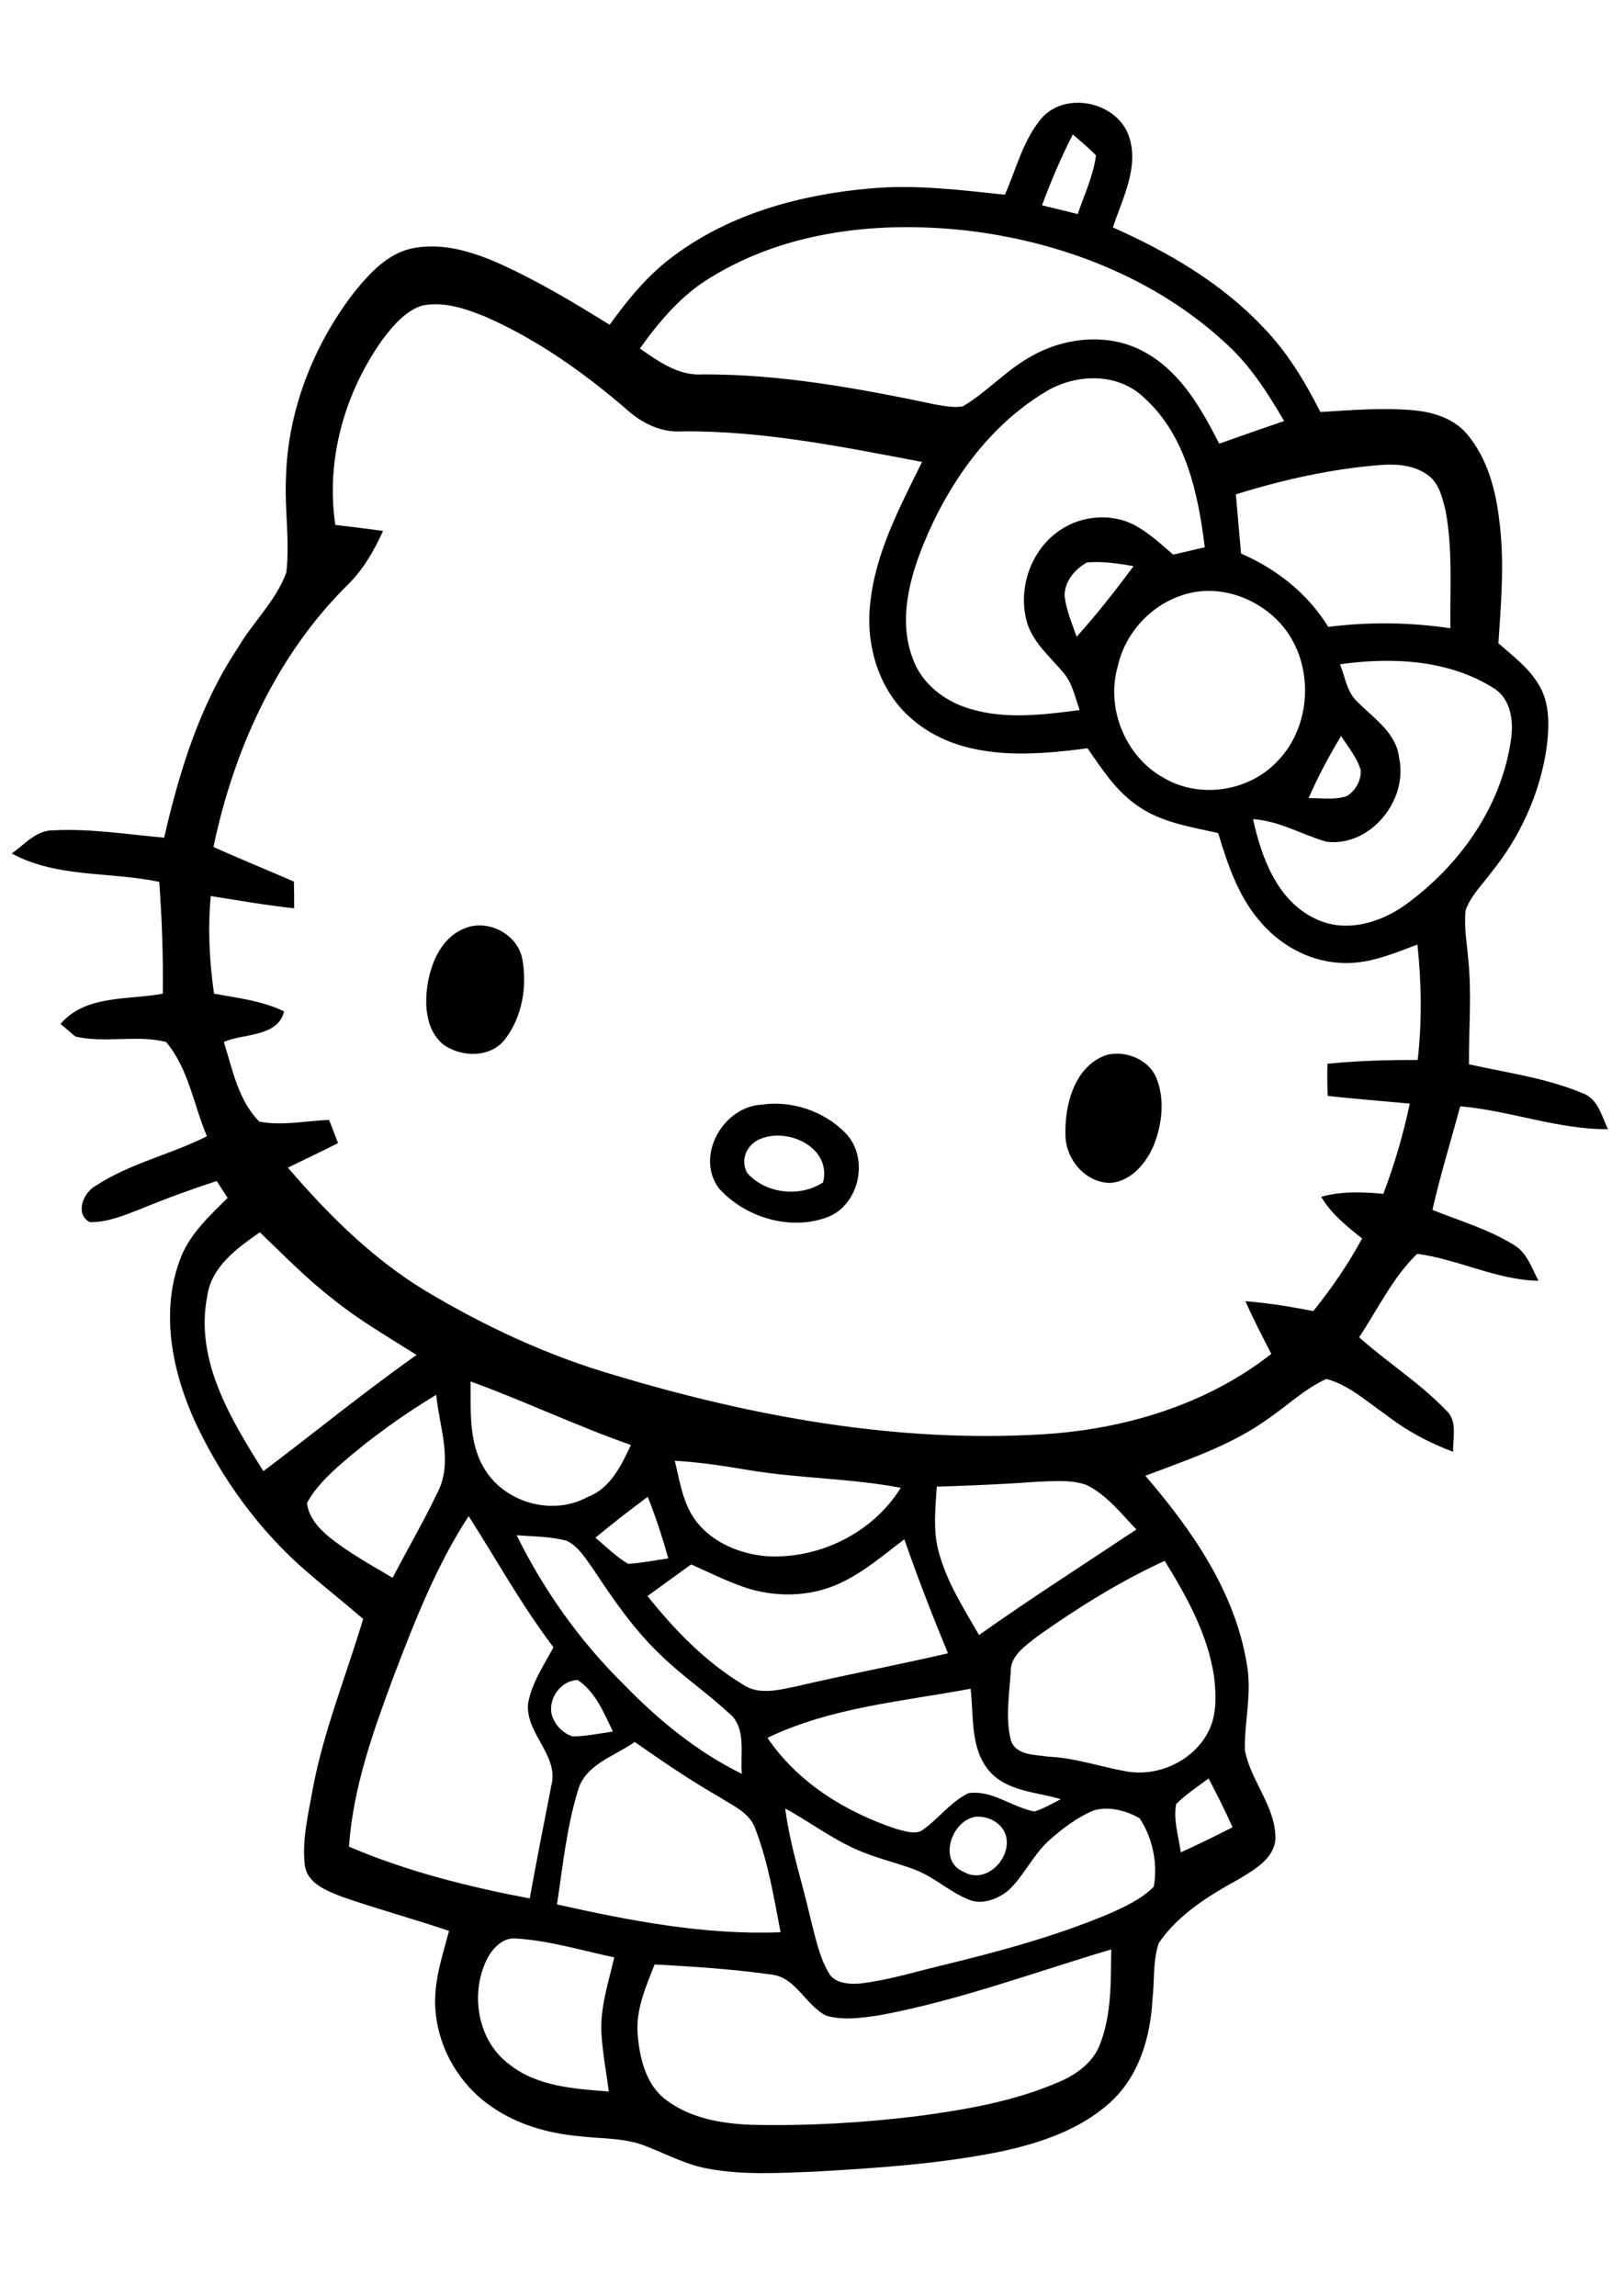 <?xml version="1.0" encoding="utf-8"?>
<!-- Generator: Adobe Illustrator 21.0.2, SVG Export Plug-In . SVG Version: 6.00 Build 0)  -->
<svg version="1.2" baseProfile="tiny" id="Layer_1" xmlns="http://www.w3.org/2000/svg" xmlns:xlink="http://www.w3.org/1999/xlink"
	 x="0px" y="0px" viewBox="0 0 595.3 841.9" overflow="scroll" xml:space="preserve">
<path d="M279.6,417.4c-5.4,1.7-8.4,7.7-5.5,12.8c6.8,7.6,19.3,9,27.8,3.4C305,421.2,289.9,413.7,279.6,417.4 M279.4,405.1
	c10.9-1.6,22.6,2.3,30.4,10.1c9.3,9,5.6,27-6.7,31.3c-13.5,4.9-29.9-0.1-39.4-10.7C254.9,424,265.2,405.8,279.4,405.1 M406.1,386.8
	c6.9-1.6,15.2,1.7,18,8.4c3.2,7.8,2.2,16.8-0.8,24.5c-2.7,6.7-8.3,13.5-16,14.1c-9.1,0-16.3-8.5-16.5-17.3
	C390.4,405.1,394.2,390.7,406.1,386.8 M170.3,340.5c8.4-3.6,19.2,1.8,21.2,10.8c2,10.2,0.1,21.7-6.4,30c-5.4,6.8-16.3,6.5-22.8,1.5
	c-6.1-5.3-6.6-14.2-5.5-21.6C158.1,353,161.9,343.9,170.3,340.5 M322.3,739.1c-6.3,0.9-13,1.9-19.2,0.1
	c-7.7-3.8-11.1-14.1-20.2-15.1c-14.2-2-28.5-2.9-42.8-3.7c-3.2,8.2-7,16.7-6.2,25.7c0.7,8.7,3,18.4,10.3,23.9
	c8.9,6.8,20.4,8.8,31.4,9.2c20.2,0.5,40.4-0.7,60.4-3.1c18.1-2.4,36.4-5.5,53.1-12.9c6.1-2.7,12-7.1,14.4-13.6
	c4.3-11,3.9-23.1,4.1-34.7C379.3,723.3,351.5,733.7,322.3,739.1 M178.8,718.1c-6.5,12.6-3.8,30,7.7,38.7
	c10.3,8.4,24.1,9.2,36.8,10.2c-0.9-7.1-2.3-14.2-2.7-21.4c-0.5-9.5,2.6-18.6,4.7-27.8c-11.9-2.5-23.6-6.1-35.8-6.9
	C184.7,710.3,180.9,714.2,178.8,718.1 M357.5,666.3c-8.7,1.7-13.4,16.3-4.1,20.1c8.1,4.9,17.7-4.8,15.6-13.1
	C367.7,668.5,362.3,665.7,357.5,666.3 M401.2,663.9c-6.2,2.6-11.6,6.7-16.6,11.2c-5.9,5.4-9.1,13-14.9,18.3
	c-3.9,3.1-9.4,5.2-14.2,3.3c-6.9-2.7-12.4-8-19.3-10.8c-6.3-2.5-13-4-19.3-6.5c-10.4-4-19.2-10.9-28.9-16.2
	c1.8,13.9,6.3,27.2,9.4,40.8c1.7,6.5,3,13.3,6.4,19.2c2.1,4.2,7.5,4.5,11.6,4.2c9.9-1.1,19.5-4.1,29.1-6.4
	c21-5.1,42.1-10.7,62.1-19.1c5.9-2.6,12-5.4,16.6-10c1.5-8.5-0.4-17.9-5.2-25.1C413.1,664,406.9,662.3,401.2,663.9 M431.4,661.6
	c-1.1,5.9,0.9,11.8,1.7,17.7c6.4-2.9,12.7-6,19-9.2c-2.7-6-5.7-12-8.8-17.9C439.3,655.2,435,658,431.4,661.6 M211.9,656.9
	c-4.1,13.5-5.5,27.6-7.6,41.5c26.9,6,54.3,11.3,82,10.2c-2.4-12.6-4.5-25.4-9.1-37.5c-1.9-6.2-8.2-8.8-13.2-12
	c-10.8-6.2-21.1-13.2-31.2-20.3C225.4,644.1,214.4,647.1,211.9,656.9 M281.5,637.3c11.1,16.4,28.6,27.2,47.2,33.4
	c2.9,0.7,6.1,2,9.1,0.8c6.2-4.1,10.6-10.6,17.4-13.9c8.7-1.3,16,5.2,24.2,6.7c3.4-1,6.5-2.9,9.7-4.5c-9-2.7-19.9-2.8-26.4-10.5
	c-6.9-8.3-5.5-19.9-6.7-30C330.8,624,304.8,626.1,281.5,637.3 M202.4,628.9c1.1,3.7,4.1,6.8,7.7,7.9c5-0.1,9.8-1.1,14.7-1.8
	c-3.3-6.8-6.3-14.5-12.9-18.9C205.8,616.2,200.9,622.9,202.4,628.9 M380.6,600c-4.3,3.5-10.1,7-9.9,13.3c-0.5,8.3-2,16.8,0.1,25
	c2,5.6,8.9,5.1,13.6,5.9c9.8,0.4,19.1,3.7,28.7,5.4c11.2,2,23.4-3.3,29.3-13.1c4-6.5,3.8-14.4,2.9-21.7c-2.3-15.4-10-29.3-18.1-42.4
	C410.8,579.9,395.3,589.6,380.6,600 M308.1,580.6c-11.1,5.2-24.1,5.3-35.6,1.3c-6.5-2.3-12.7-5.4-19-8.2c-5.3,3.9-10.7,7.7-16,11.6
	c9.9,12.4,21.2,24.1,34.9,32.4c5.9,4.1,13.3,2,19.8,0.7c18.4-4.3,37-7.8,55.5-12.1c-5.7-13.8-11.1-27.7-16-41.8
	C324.1,570.2,316.8,576.6,308.1,580.6 M189.5,563c10,20.3,23.3,39,39.5,54.9c12.6,13,26.8,24.6,43.1,32.6
	c-0.7-7.5,1.9-17.1-4.9-22.4c-8-7.4-17-13.5-24.8-21.1c-9.7-9.2-17.3-20.2-24.7-31.4c-2.8-3.8-5.3-8.3-9.7-10.5
	C202,563.4,195.6,563.5,189.5,563 M144.4,614.7c-7.5,20.2-14.9,40.8-16.4,62.5c21.2,9.1,43.7,14.7,66.3,19
	c2.5-13.8,5.2-27.6,7.9-41.3c3-11.2-9.6-19.2-8.5-30.2c1.3-7.5,5.8-14,9.3-20.6c-11.6-15.3-20.8-32-31.1-48.1
	C160,574.2,152.1,594.6,144.4,614.7 M218.4,563.9c3.9,3.3,7.6,7,12,9.6c4.9-0.3,9.8-1.3,14.7-2c-2.1-7.7-4.6-15.2-7.5-22.6
	C231.1,553.7,224.7,558.7,218.4,563.9 M343.6,545.2c-0.5,7.8-1.4,15.8,0.6,23.5c2.9,11.2,9.2,21,14.9,30.9
	c18.9-13.4,38.5-25.9,57.7-38.7c-5.6-5.9-10.8-12.6-18.2-16.3c-5.9-2.1-12.3-1.4-18.4-1.2C368.1,544.3,355.9,544.8,343.6,545.2
	 M247.5,535.7c1.9,7.7,3,16.1,8.1,22.5c6.1,7.7,16,11.7,25.6,12.5c19.3,1.1,38.9-8.5,49.2-25.1c-18.5-3.5-37.3-3.4-55.9-6.5
	C265.6,537.6,256.6,536.2,247.5,535.7 M124.9,537c-4.7,4.2-9.3,8.6-12.3,14.2c0.6,5.2,4.3,9.3,8.2,12.5c7.2,5.8,15.3,10.2,23.2,14.9
	c5.5-10.5,11.4-20.7,16.5-31.3c5.8-11.3,0.6-24.1-0.5-35.8C147.6,519,135.8,527.5,124.9,537 M172.6,506.6c0.1,11-0.8,23,5.5,32.7
	c7.7,12,24.8,16.6,37.4,9.7c8.3-3.1,12.4-11.5,15.9-19.1C211.4,522.9,192.4,513.8,172.6,506.6 M76,475.4
	c-4.6,23.5,8.7,45.1,20.6,64.1c18.8-14.1,37-29.1,56.2-42.6c-10.4-6.6-21.2-12.8-30.8-20.6c-9.6-7.4-18-16.1-26.7-24.4
	C86.9,457.8,77.5,464.5,76,475.4 M480,292.7c4.7-0.1,9.6,0.8,14.1-0.8c3.1-2,5.2-5.7,5-9.4c-1.3-4.7-4.6-8.5-7.2-12.6
	C487.5,277.2,483.4,284.8,480,292.7 M491.5,243.6c1.9,4.7,2.5,10.3,6.5,13.9c6,6,14.2,11.3,15.2,20.5c3.3,15.5-10.5,32.6-26.6,30.7
	c-9.1-2.6-17.4-7.7-27-8.3c3.1,14.1,8.8,29.7,22.6,36.4c10.9,5.5,23.9,1.8,33.3-5c19.8-14.3,35.2-35.9,38.7-60.5
	c1-6.6,0.1-14.5-5.8-18.6C531.7,241.9,510.7,240.9,491.5,243.6 M436.8,217.4c-13.2,2.9-23.9,13.8-26.8,26.9
	c-4.5,15.4,2.8,33.3,16.9,41c13.1,7.7,31.1,5,41.5-6c12.9-13,13.8-35.9,1.9-49.9C462.3,220,449.1,214.7,436.8,217.4 M398.6,206.3
	c-4.4,2.5-8.3,7.1-8.1,12.4c0.6,5.1,2.7,9.9,4.4,14.8c7.4-8.2,14.3-17,20.9-25.9C410.1,206.7,404.3,205.7,398.6,206.3 M453.3,181.3
	c0.6,7.3,1.3,14.5,1.9,21.7c13.1,5.7,24.5,14.7,32,26.9c14.9-1.9,30-1.7,44.8,0.5c-0.2-14.4,0.9-29-1.8-43.2
	c-1.2-4.8-2.4-10.3-6.8-13.2c-4.8-3.4-11-3.9-16.7-3.5C488.5,171.9,470.6,175.9,453.3,181.3 M383.3,143.8
	c-21,12.7-35.7,33.8-44.8,56.3c-5.1,12.8-8.8,27.4-3.9,40.9c3.2,9.6,11.9,16.3,21.4,19c13,3.9,26.8,2.1,40,0.4
	c-1.7-4.8-2.7-10.1-6.2-14c-4.6-5.5-10.5-10.4-12.9-17.5c-3.7-11.8,0.5-25.7,10.3-33.3c7.9-6.3,19.5-7.8,28.6-3.2
	c5.4,2.8,9.9,7,14.5,11c3.9-0.9,7.7-1.8,11.6-2.7c-2.4-19.6-6.9-41-22.2-54.8C409.9,136.4,394.3,137,383.3,143.8 M140.6,124.1
	c-14.1,19.6-21.2,44.3-17.6,68.4c5.9,0.7,11.7,1.4,17.5,2.2c-3.3,7.3-7.4,14.4-13.2,20c-26,25.8-41.6,60.4-49,95.9
	C88,315,98,319,107.8,323.3c0.1,3.3,0.1,6.6,0.1,9.8c-10.2-1.1-20.4-2.9-30.6-4.5c-1.1,11.9-0.5,23.9,1.2,35.8
	c8.7,1.6,17.7,2.6,25.7,6.5c-2.3,9.5-14.8,8-22.1,11.2c3.2,10.1,5.3,21.5,13,29.2c8.4,1.7,17.1-0.3,25.6-0.6
	c1.1,2.8,2.2,5.6,3.3,8.5c-6.1,3.1-12.3,6-18.4,9c14.6,17,30.7,33.1,50,44.9c22,13.2,45.5,24.2,70.2,31.3
	c50.6,15.2,103.6,24.8,156.5,21.6c30-1.8,60.2-10.8,84-29.5c-3.3-6.4-6.6-12.8-9.5-19.3c8.4,0.6,16.6,2,24.9,3.6
	c6.7-8.3,12.8-17.2,17.9-26.6c-5.6-4.5-11.3-9-15-15.3c7.4-2.1,15.2-1.8,22.8-1.1c4.1-10.8,7.3-21.8,9.7-33.1
	c-10-0.9-20.1-1.7-30.1-2.8c-0.2-3.9-0.2-7.9-0.1-11.8c11-1.1,22-1.4,33.1-1.4c1.6-14.1,1.4-28.2-0.1-42.3
	c-9.1,3.4-18.4,7.4-28.3,6.7c-11.8-0.6-22.8-6.9-30.1-16c-7.6-9.1-11.3-20.5-14.7-31.6c-10.2-2.3-21-3.9-29.7-10.1
	c-7.7-5.3-12.9-13.3-18.2-21c-21.6,2.9-46.7,4.6-64.4-10.7c-12.1-10.3-17.1-27-15.3-42.5c1.9-18.6,10.9-35.3,19-51.8
	c-29-5.5-58.3-11.5-88-11.2c-7.7,0.5-14.8-3-20.4-8.1c-15.8-13.6-33-25.8-52.1-34.1c-7.2-2.9-15.2-5.6-23-3.9
	C148.7,114.1,144.4,119.2,140.6,124.1 M260.6,101.8c-10.7,6.4-18.7,16-25.9,26c6.9,4.8,14.2,10.1,23.1,9.5
	c28.9-0.1,57.5,5.2,85.6,11.1c3.2,0.5,6.5,1.2,9.8,0.6c8.9-5.3,15.9-13.3,25-18.3c12.7-7.3,29.4-8.8,42.3-1.2
	c12.8,7.3,20.2,20.5,26.7,33.2c7.9-2.8,15.9-5.6,23.8-8.3c-6-10.3-12.5-20.5-21.4-28.5c-26-24.1-60.6-37.4-95.5-41.4
	C322.2,81,288.3,84.7,260.6,101.8 M393.5,49.3c-4.3,8.4-8,17.1-11.3,26c4.4,1.1,8.8,2.1,13.1,3.2c2.4-7.1,5.7-14,6.7-21.5
	C399.4,54.3,396.4,51.8,393.5,49.3 M382,43.4c8.9-10.2,27.8-6,32.1,6.6c3.8,11.4-2.4,22.7-5.9,33.4c20.2,9,39.7,20.3,55,36.5
	c8.8,9,15.4,19.9,21.1,31.2c11.5-0.7,23.1-1.7,34.6-0.6c7.1,0.7,14.5,3.1,19.2,8.7c7.4,8.8,10.5,20.3,11.8,31.5
	c2,15,0.7,30.2-0.3,45.2c5.5,4.8,11.5,9.3,15.1,15.7c3.9,6.8,3.5,15,2.6,22.5c-2.4,16.7-9.6,32.6-20.2,45.7
	c-3.3,4.5-7.5,8.5-9.5,13.9c-0.7,5.9,0.4,11.8,0.9,17.7c1.4,12.9,0.2,26,0.3,38.9c13.9,3.1,28.2,5,41.4,10.5
	c5.9,1.9,7.2,8.4,9.6,13.3c-18.5,0.1-35.9-6.8-54.2-8.4c-3.4,12.6-7.3,25.2-10.2,38c10,4,20.6,7.1,29.8,12.8
	c4.9,2.8,6.6,8.5,9.1,13.2c-15.4-0.3-29.4-7.9-44.5-9.9c-9,8.7-14.4,20.3-21.3,30.6c10.3,9.2,22.1,16.6,31.7,26.6
	c4.6,3.9,2.6,10.2,2.8,15.4c-8.9-3.3-17.3-7.8-24.8-13.7c-6.9-4.7-13.4-10.8-21.7-13c-7.8,3.5-14.1,9.6-21.1,14.4
	c-13.6,9.9-29.8,15.2-45.3,21.1c17.1,19.9,32.9,42.5,37.2,69c2,10.5-0.9,21.1-0.7,31.6c2.1,11.4,11.5,20.8,11.2,32.8
	c-0.7,7.2-7.7,11-13.2,14.4c-11.1,6.1-22.4,13-29.6,23.6c-2.2,6.6-1.5,13.8-2.3,20.7c-0.7,13.8-5,28.3-15.6,37.8
	c-11.2,10.1-25.9,14.9-40.4,18c-22.4,4.5-45.3,6-68.1,7.3c-12.9,0.5-26.1,1.3-38.9-1.1c-7.9-1.4-15-5.2-22.4-8.1
	c-7.8-3.3-16.5-2.8-24.8-3.8c-11.3-1-22.6-4.2-32-10.7c-11.6-7.8-19.4-20.8-20.7-34.7c-1.1-10.2,2.3-20.1,4.9-29.9
	c-13-4.4-26.3-8-39.2-12.5c-5.6-2.2-12.8-4.8-13.7-11.6c-1.1-9.4,1.3-18.7,2.9-27.9c4-21.4,12.3-41.6,18.5-62.4
	c-6.7-5.8-13.7-11.3-20.4-17.1c-17.6-15.1-31.5-34.3-41.3-55.3c-8.2-18.1-12.6-39.3-5.8-58.5c3.2-9.6,10.8-16.6,17.8-23.5
	c-1-1.5-3-4.6-4-6.2c-9.5,3.1-18.8,6.5-28,10.3c-6,2.3-12,4.9-18.6,4.8c-5.6-3.1-2.3-11,2.3-13.4c12.5-8.2,27.4-11.4,40.7-18.1
	c-4.9-11.5-6.7-24.8-15-34.6c-10.9-2.7-22.4,0.6-33.3-2c-1.3-1.1-4.1-3.5-5.4-4.6c9.2-10.8,24.9-8.7,37.5-11.1
	c0.2-13.7-0.3-27.3-1.3-41c-18-3.8-37.5-1.4-54.1-10.4c4.7-3.3,9-8.6,15.3-8.5c13.6-0.7,27.1,1.5,40.6,2.7
	c5.6-24.3,13-48.5,26.9-69.4c5.5-9.5,14.1-17.4,17.9-27.8c1.4-11.6-0.7-23.3-0.1-34.9c0.6-24.3,9.9-48.1,24.6-67.4
	c5.8-7.2,12.6-14.9,22.1-16.7c10.4-2,21,1.1,30.5,5.2c14.5,6.4,28.1,14.6,41.5,22.9c6.8-9.4,14.2-18.5,23.7-25.4
	c20.7-15.4,46.5-22.4,72-24.6c16.5-1.5,33,0.6,49.3,2.3C372.7,62.1,375.2,51.5,382,43.4"/>
</svg>
